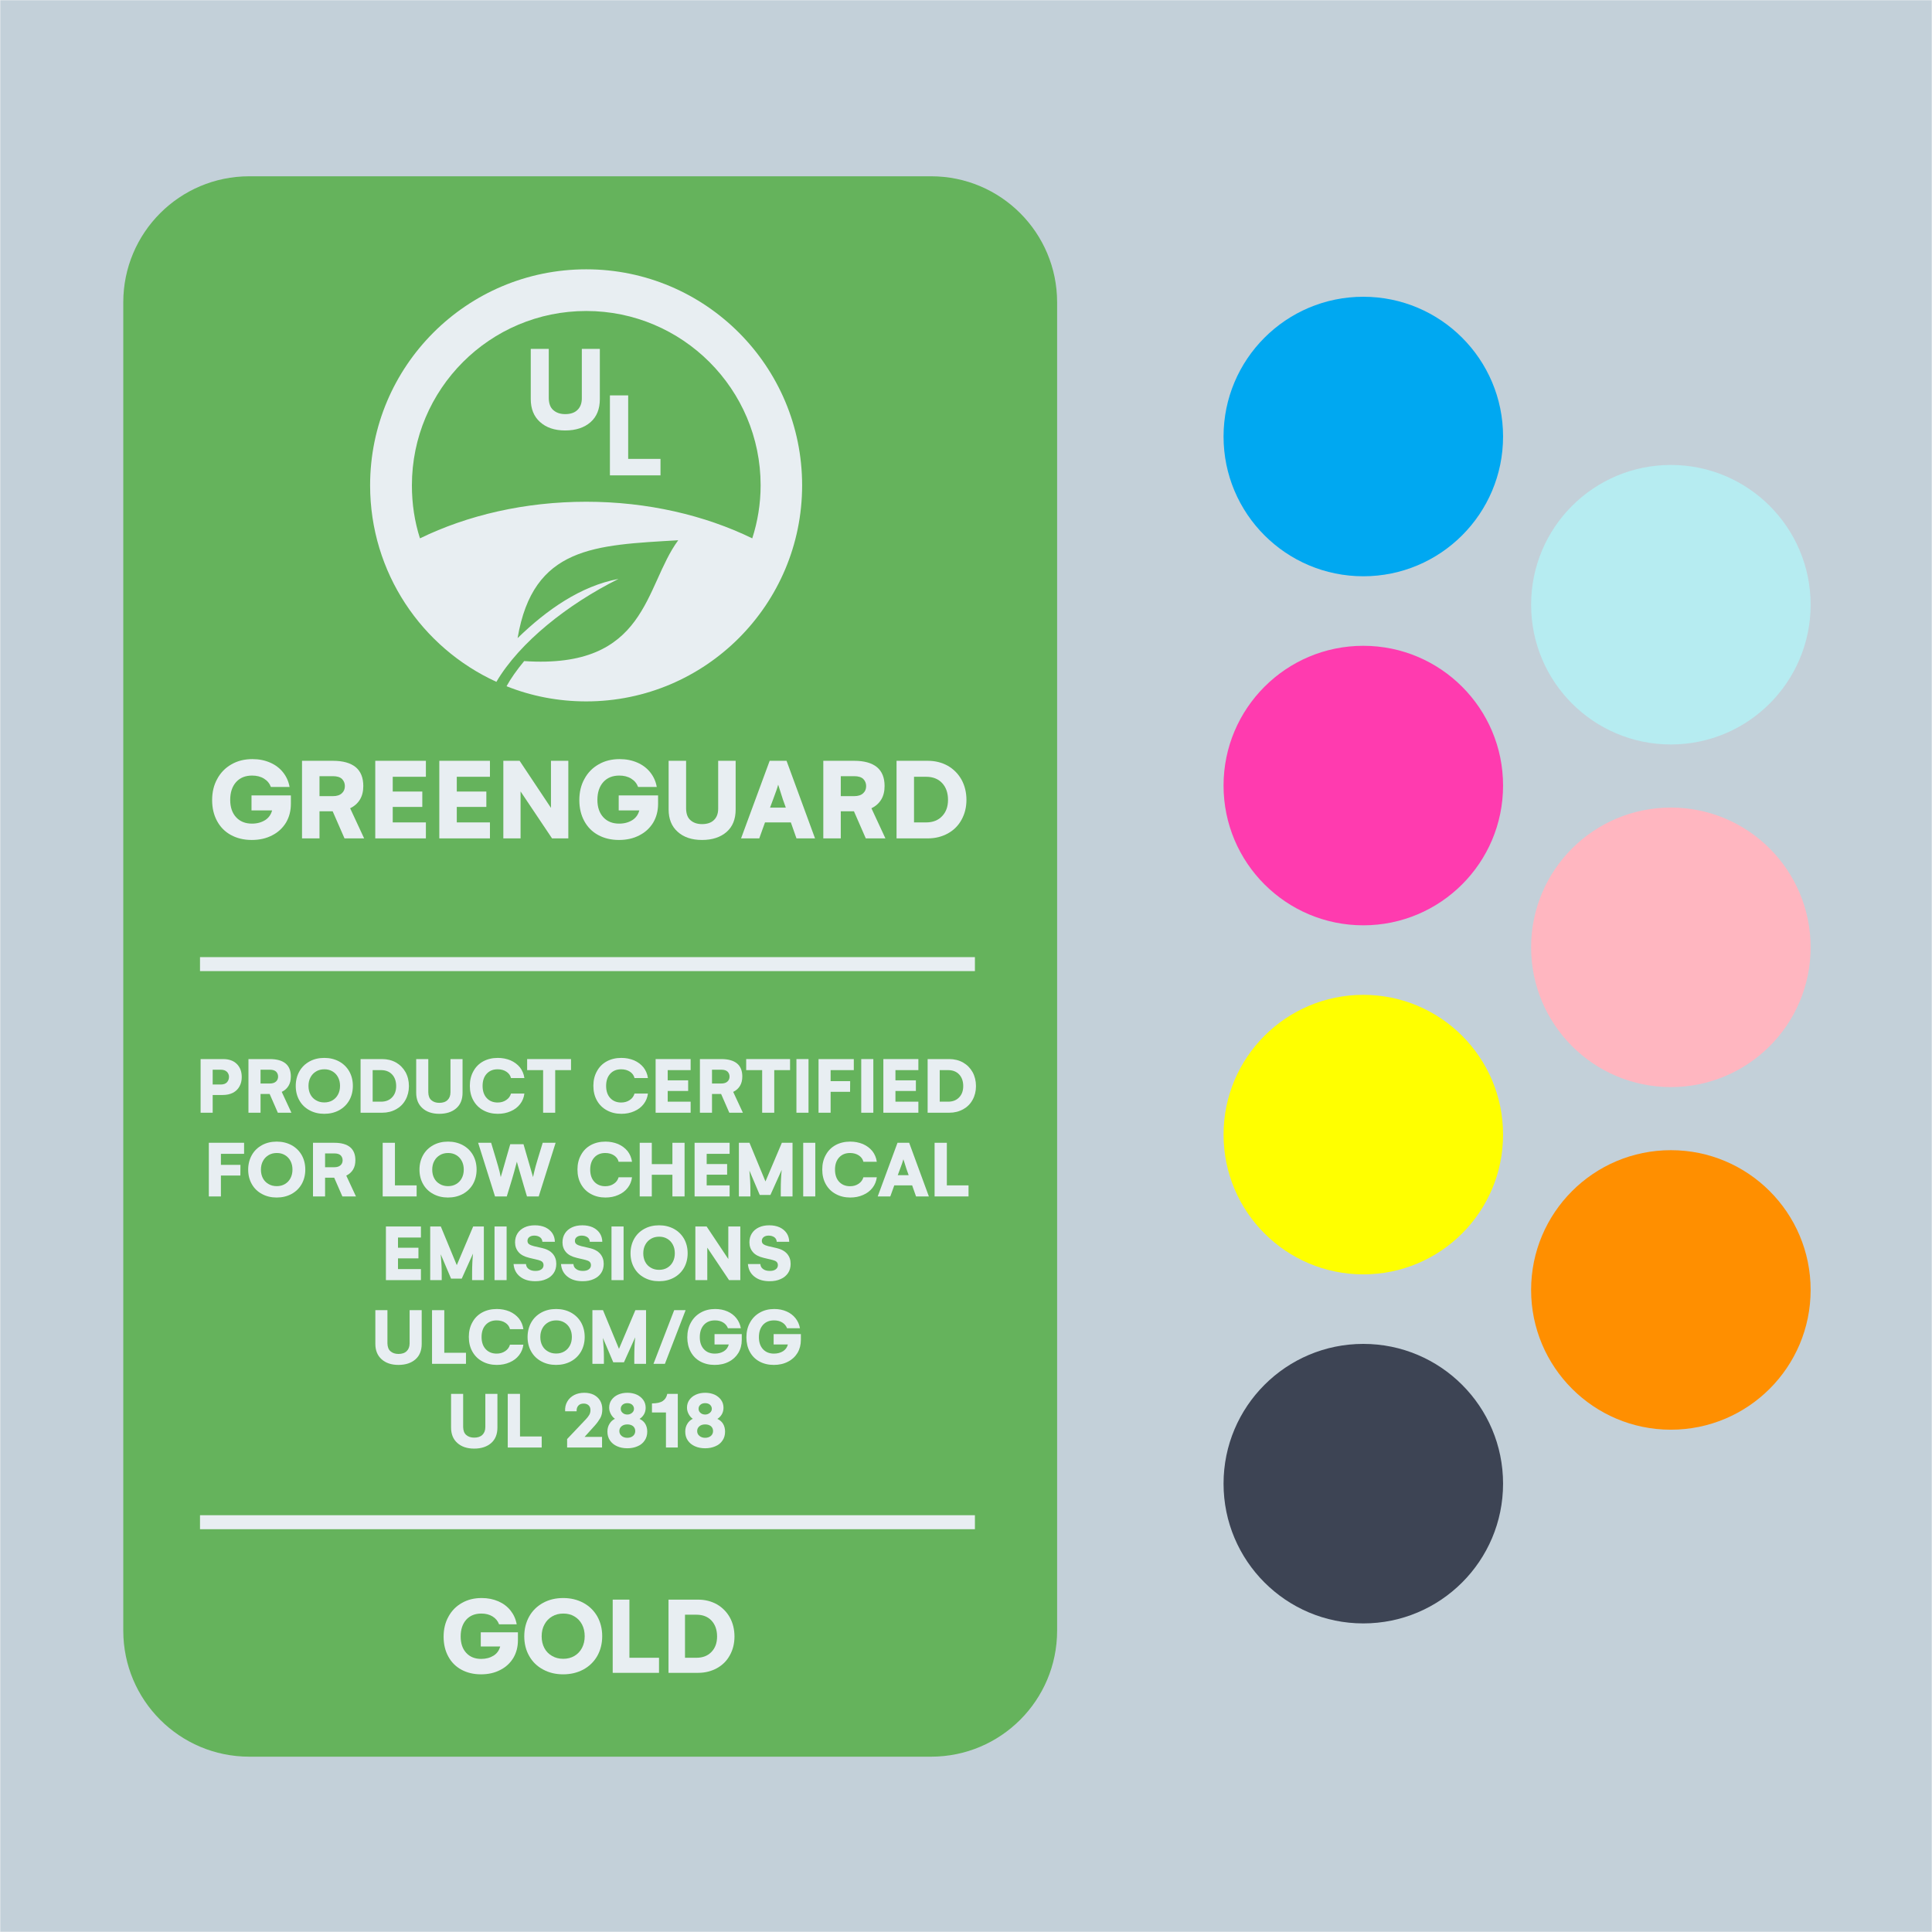 <?xml version="1.0" encoding="UTF-8" standalone="no"?>
<!DOCTYPE svg PUBLIC "-//W3C//DTD SVG 1.1//EN" "http://www.w3.org/Graphics/SVG/1.1/DTD/svg11.dtd">
<svg width="100%" height="100%" viewBox="0 0 2932 2932" version="1.1" xmlns="http://www.w3.org/2000/svg" xmlns:xlink="http://www.w3.org/1999/xlink" xml:space="preserve" xmlns:serif="http://www.serif.com/" style="fill-rule:evenodd;clip-rule:evenodd;stroke-linejoin:round;stroke-miterlimit:2;">
    <rect x="0" y="0" width="2932" height="2932" fill="#333333" stroke="none"/>
    <g transform="matrix(1,0,0,1,-7772.49,0)">
        <g id="ArtBoard1" transform="matrix(1,0,0,1,7772.49,0)">
            <rect x="0" y="0" width="2932" height="2932" style="fill:none;"/>
            <clipPath id="_clip1">
                <rect x="0" y="0" width="2932" height="2932"/>
            </clipPath>
            <g clip-path="url(#_clip1)">
                <g id="Ebene_x0020_1">
                    <rect x="0" y="0" width="2932" height="2932" style="fill:rgb(195,208,217);stroke:rgb(238,241,243);stroke-width:1px;"/>
                    <g transform="matrix(1,0,0,1,-5009.8,-7563.34)">
                    </g>
                </g>
                <g transform="matrix(4.499,0,0,5.634,-51144.7,-6705.22)">
                    <path d="M11724.6,1271.57C11724.6,1252.83 11705.6,1237.62 11682.1,1237.62L11452.1,1237.62C11428.6,1237.62 11409.6,1252.83 11409.6,1271.57L11409.6,1629.37C11409.6,1648.11 11428.6,1663.32 11452.1,1663.32L11682.1,1663.32C11705.6,1663.32 11724.6,1648.11 11724.6,1629.37L11724.6,1271.57Z" style="fill:rgb(101,179,92);"/>
                </g>
                <g transform="matrix(4.086,0,0,4.132,18310.5,-6507.88)">
                    <g transform="matrix(45.822,0,0,45.822,-4287.08,1732.5)">
                        <path d="M0.064,-0.641L0.21,-0.641L0.21,-0.245C0.211,-0.202 0.223,-0.17 0.247,-0.15C0.271,-0.129 0.303,-0.118 0.343,-0.118C0.386,-0.118 0.42,-0.129 0.443,-0.152C0.466,-0.174 0.478,-0.205 0.478,-0.245L0.478,-0.641L0.624,-0.641L0.624,-0.239C0.624,-0.159 0.599,-0.097 0.548,-0.053C0.497,-0.009 0.428,0.013 0.343,0.013C0.257,0.013 0.189,-0.01 0.139,-0.055C0.089,-0.099 0.064,-0.161 0.064,-0.239L0.064,-0.641Z" style="fill:rgb(232,238,242);fill-rule:nonzero;"/>
                    </g>
                </g>
                <g transform="matrix(4.086,0,0,4.132,18429.7,-6437.28)">
                    <g transform="matrix(45.822,0,0,45.822,-4287.08,1732.5)">
                        <path d="M0.479,-0.132L0.479,-0L0.069,-0L0.069,-0.641L0.217,-0.641L0.217,-0.132L0.479,-0.132Z" style="fill:rgb(232,238,242);fill-rule:nonzero;"/>
                    </g>
                </g>
                <g transform="matrix(4.531,0,0,4.531,-51511.3,-5303.57)">
                    <path d="M11534.9,1398.88C11509.9,1387.45 11492.6,1362.27 11492.6,1333.07C11492.6,1293.13 11525,1260.71 11565,1260.71C11604.9,1260.71 11637.3,1293.13 11637.3,1333.07C11637.3,1373.01 11604.9,1405.43 11565,1405.43C11555.5,1405.43 11546.5,1403.63 11538.3,1400.35C11539.7,1397.8 11541.7,1394.95 11544.2,1391.93C11585.6,1394.7 11584.4,1366.9 11595.8,1351.46C11567.9,1353.11 11547.2,1353.47 11542,1384.24C11551.7,1374.81 11563.1,1366.78 11575.8,1364.41C11558.9,1372.82 11542.7,1385.61 11534.9,1398.88ZM11509.3,1350.82C11507.5,1345.22 11506.6,1339.26 11506.6,1333.07C11506.6,1300.84 11532.7,1274.67 11565,1274.67C11597.2,1274.67 11623.4,1300.84 11623.4,1333.07C11623.4,1339.26 11622.4,1345.22 11620.6,1350.82C11604.7,1343.08 11585.5,1338.56 11565,1338.56C11544.4,1338.56 11525.2,1343.08 11509.3,1350.82Z" style="fill:rgb(232,238,242);"/>
                </g>
                <g transform="matrix(3.964,0,0,4.009,17310.1,-5673.25)">
                    <g transform="matrix(45.822,0,0,45.822,-4287.08,1732.5)">
                        <path d="M0.69,-0.355L0.69,-0.286C0.69,-0.227 0.676,-0.175 0.649,-0.13C0.621,-0.085 0.582,-0.049 0.533,-0.025C0.483,0.001 0.426,0.013 0.363,0.013C0.297,0.013 0.239,-0.001 0.189,-0.028C0.139,-0.055 0.1,-0.094 0.073,-0.144C0.046,-0.193 0.032,-0.251 0.032,-0.316C0.032,-0.382 0.046,-0.441 0.075,-0.492C0.103,-0.543 0.142,-0.583 0.194,-0.612C0.245,-0.641 0.303,-0.655 0.369,-0.655C0.424,-0.655 0.473,-0.645 0.517,-0.626C0.561,-0.607 0.597,-0.58 0.625,-0.545C0.653,-0.51 0.671,-0.47 0.679,-0.425L0.523,-0.425C0.512,-0.454 0.493,-0.477 0.465,-0.494C0.437,-0.511 0.404,-0.519 0.366,-0.519C0.309,-0.519 0.265,-0.501 0.232,-0.465C0.199,-0.428 0.183,-0.379 0.183,-0.318C0.183,-0.257 0.2,-0.209 0.233,-0.174C0.266,-0.139 0.31,-0.122 0.365,-0.122C0.408,-0.122 0.444,-0.132 0.475,-0.151C0.505,-0.17 0.524,-0.197 0.533,-0.231L0.361,-0.231L0.361,-0.355L0.69,-0.355Z" style="fill:rgb(232,238,242);fill-rule:nonzero;"/>
                    </g>
                    <g transform="matrix(45.822,0,0,45.822,-4254.36,1732.5)">
                        <path d="M0.069,-0.641L0.327,-0.641C0.412,-0.641 0.475,-0.623 0.518,-0.588C0.56,-0.553 0.581,-0.501 0.581,-0.433C0.581,-0.389 0.572,-0.352 0.553,-0.321C0.534,-0.29 0.507,-0.266 0.471,-0.249L0.588,-0L0.424,-0L0.325,-0.224L0.215,-0.224L0.215,-0L0.069,-0L0.069,-0.641ZM0.326,-0.349C0.36,-0.349 0.385,-0.357 0.402,-0.373C0.419,-0.388 0.427,-0.408 0.427,-0.432C0.427,-0.455 0.419,-0.475 0.403,-0.491C0.387,-0.506 0.362,-0.514 0.327,-0.514L0.215,-0.514L0.215,-0.349L0.326,-0.349Z" style="fill:rgb(232,238,242);fill-rule:nonzero;"/>
                    </g>
                    <g transform="matrix(45.822,0,0,45.822,-4226.32,1732.5)">
                        <path d="M0.215,-0.509L0.215,-0.387L0.462,-0.387L0.462,-0.26L0.215,-0.26L0.215,-0.132L0.492,-0.132L0.492,-0L0.069,-0L0.069,-0.641L0.492,-0.641L0.492,-0.509L0.215,-0.509Z" style="fill:rgb(232,238,242);fill-rule:nonzero;"/>
                    </g>
                    <g transform="matrix(45.822,0,0,45.822,-4201.8,1732.5)">
                        <path d="M0.215,-0.509L0.215,-0.387L0.462,-0.387L0.462,-0.26L0.215,-0.26L0.215,-0.132L0.492,-0.132L0.492,-0L0.069,-0L0.069,-0.641L0.492,-0.641L0.492,-0.509L0.215,-0.509Z" style="fill:rgb(232,238,242);fill-rule:nonzero;"/>
                    </g>
                    <g transform="matrix(45.822,0,0,45.822,-4177.29,1732.5)">
                        <path d="M0.612,-0.641L0.612,-0L0.476,-0L0.213,-0.388L0.213,-0L0.069,-0L0.069,-0.641L0.205,-0.641L0.467,-0.252L0.467,-0.641L0.612,-0.641Z" style="fill:rgb(232,238,242);fill-rule:nonzero;"/>
                    </g>
                    <g transform="matrix(45.822,0,0,45.822,-4146.5,1732.5)">
                        <path d="M0.69,-0.355L0.69,-0.286C0.69,-0.227 0.676,-0.175 0.649,-0.13C0.621,-0.085 0.582,-0.049 0.533,-0.025C0.483,0.001 0.426,0.013 0.363,0.013C0.297,0.013 0.239,-0.001 0.189,-0.028C0.139,-0.055 0.1,-0.094 0.073,-0.144C0.046,-0.193 0.032,-0.251 0.032,-0.316C0.032,-0.382 0.046,-0.441 0.075,-0.492C0.103,-0.543 0.142,-0.583 0.194,-0.612C0.245,-0.641 0.303,-0.655 0.369,-0.655C0.424,-0.655 0.473,-0.645 0.517,-0.626C0.561,-0.607 0.597,-0.58 0.625,-0.545C0.653,-0.51 0.671,-0.47 0.679,-0.425L0.523,-0.425C0.512,-0.454 0.493,-0.477 0.465,-0.494C0.437,-0.511 0.404,-0.519 0.366,-0.519C0.309,-0.519 0.265,-0.501 0.232,-0.465C0.199,-0.428 0.183,-0.379 0.183,-0.318C0.183,-0.257 0.2,-0.209 0.233,-0.174C0.266,-0.139 0.31,-0.122 0.365,-0.122C0.408,-0.122 0.444,-0.132 0.475,-0.151C0.505,-0.17 0.524,-0.197 0.533,-0.231L0.361,-0.231L0.361,-0.355L0.69,-0.355Z" style="fill:rgb(232,238,242);fill-rule:nonzero;"/>
                    </g>
                    <g transform="matrix(45.822,0,0,45.822,-4113.78,1732.5)">
                        <path d="M0.064,-0.641L0.21,-0.641L0.21,-0.245C0.211,-0.202 0.223,-0.17 0.247,-0.15C0.271,-0.129 0.303,-0.118 0.343,-0.118C0.386,-0.118 0.42,-0.129 0.443,-0.152C0.466,-0.174 0.478,-0.205 0.478,-0.245L0.478,-0.641L0.624,-0.641L0.624,-0.239C0.624,-0.159 0.599,-0.097 0.548,-0.053C0.497,-0.009 0.428,0.013 0.343,0.013C0.257,0.013 0.189,-0.01 0.139,-0.055C0.089,-0.099 0.064,-0.161 0.064,-0.239L0.064,-0.641Z" style="fill:rgb(232,238,242);fill-rule:nonzero;"/>
                    </g>
                    <g transform="matrix(45.822,0,0,45.822,-4083.48,1732.5)">
                        <path d="M0.247,-0.641L0.388,-0.641L0.626,-0L0.471,-0L0.424,-0.132L0.208,-0.132L0.16,-0L0.008,-0L0.247,-0.641ZM0.382,-0.254L0.357,-0.323C0.351,-0.341 0.342,-0.368 0.331,-0.404L0.318,-0.444C0.316,-0.435 0.311,-0.419 0.303,-0.396C0.294,-0.372 0.285,-0.348 0.276,-0.323L0.25,-0.254L0.382,-0.254Z" style="fill:rgb(232,238,242);fill-rule:nonzero;"/>
                    </g>
                    <g transform="matrix(45.822,0,0,45.822,-4054.79,1732.5)">
                        <path d="M0.069,-0.641L0.327,-0.641C0.412,-0.641 0.475,-0.623 0.518,-0.588C0.56,-0.553 0.581,-0.501 0.581,-0.433C0.581,-0.389 0.572,-0.352 0.553,-0.321C0.534,-0.29 0.507,-0.266 0.471,-0.249L0.588,-0L0.424,-0L0.325,-0.224L0.215,-0.224L0.215,-0L0.069,-0L0.069,-0.641ZM0.326,-0.349C0.36,-0.349 0.385,-0.357 0.402,-0.373C0.419,-0.388 0.427,-0.408 0.427,-0.432C0.427,-0.455 0.419,-0.475 0.403,-0.491C0.387,-0.506 0.362,-0.514 0.327,-0.514L0.215,-0.514L0.215,-0.349L0.326,-0.349Z" style="fill:rgb(232,238,242);fill-rule:nonzero;"/>
                    </g>
                    <g transform="matrix(45.822,0,0,45.822,-4026.75,1732.5)">
                        <path d="M0.33,-0.641C0.392,-0.641 0.448,-0.627 0.497,-0.6C0.546,-0.572 0.584,-0.534 0.612,-0.485C0.639,-0.436 0.653,-0.38 0.653,-0.318C0.653,-0.257 0.639,-0.202 0.612,-0.154C0.585,-0.105 0.547,-0.068 0.498,-0.041C0.448,-0.014 0.393,-0 0.33,-0L0.069,-0L0.069,-0.641L0.33,-0.641ZM0.316,-0.132C0.372,-0.132 0.417,-0.149 0.45,-0.184C0.483,-0.218 0.499,-0.263 0.499,-0.318C0.499,-0.375 0.483,-0.422 0.45,-0.457C0.417,-0.492 0.372,-0.509 0.316,-0.509L0.215,-0.509L0.215,-0.132L0.316,-0.132Z" style="fill:rgb(232,238,242);fill-rule:nonzero;"/>
                    </g>
                </g>
                <g transform="matrix(2.046,0,0,2.772,9069.18,-3113.82)">
                    <g transform="matrix(1.34,0,0,1,1456.94,0)">
                        <g transform="matrix(45.822,0,0,45.822,-4287.33,1732.5)">
                            <path d="M0.341,-0.641C0.411,-0.641 0.466,-0.622 0.506,-0.583C0.546,-0.544 0.566,-0.492 0.566,-0.426C0.566,-0.384 0.557,-0.347 0.539,-0.315C0.521,-0.282 0.495,-0.257 0.461,-0.239C0.426,-0.221 0.385,-0.212 0.338,-0.212L0.215,-0.212L0.215,-0L0.069,-0L0.069,-0.641L0.341,-0.641ZM0.311,-0.337C0.346,-0.337 0.371,-0.346 0.388,-0.364C0.404,-0.382 0.412,-0.404 0.412,-0.429C0.412,-0.451 0.404,-0.471 0.388,-0.488C0.371,-0.505 0.346,-0.514 0.312,-0.514L0.215,-0.514L0.215,-0.337L0.311,-0.337Z" style="fill:rgb(232,238,242);fill-rule:nonzero;"/>
                        </g>
                        <g transform="matrix(45.822,0,0,45.822,-4260.84,1732.5)">
                            <path d="M0.069,-0.641L0.327,-0.641C0.412,-0.641 0.475,-0.623 0.518,-0.588C0.56,-0.553 0.581,-0.501 0.581,-0.433C0.581,-0.389 0.572,-0.352 0.553,-0.321C0.534,-0.29 0.507,-0.266 0.471,-0.249L0.588,-0L0.424,-0L0.325,-0.224L0.215,-0.224L0.215,-0L0.069,-0L0.069,-0.641ZM0.326,-0.349C0.36,-0.349 0.385,-0.357 0.402,-0.373C0.419,-0.388 0.427,-0.408 0.427,-0.432C0.427,-0.455 0.419,-0.475 0.403,-0.491C0.387,-0.506 0.362,-0.514 0.327,-0.514L0.215,-0.514L0.215,-0.349L0.326,-0.349Z" style="fill:rgb(232,238,242);fill-rule:nonzero;"/>
                        </g>
                        <g transform="matrix(45.822,0,0,45.822,-4232.97,1732.5)">
                            <path d="M0.722,-0.321C0.722,-0.256 0.707,-0.198 0.678,-0.147C0.648,-0.096 0.607,-0.057 0.555,-0.029C0.502,-0.001 0.443,0.013 0.376,0.013C0.31,0.013 0.251,-0.001 0.199,-0.029C0.146,-0.057 0.105,-0.096 0.076,-0.147C0.047,-0.197 0.032,-0.255 0.032,-0.32C0.032,-0.385 0.047,-0.443 0.076,-0.494C0.105,-0.545 0.146,-0.584 0.199,-0.613C0.251,-0.641 0.31,-0.655 0.377,-0.655C0.443,-0.655 0.502,-0.641 0.555,-0.613C0.607,-0.585 0.648,-0.546 0.678,-0.495C0.707,-0.444 0.722,-0.386 0.722,-0.321ZM0.567,-0.321C0.567,-0.36 0.559,-0.394 0.543,-0.424C0.527,-0.454 0.505,-0.477 0.476,-0.494C0.447,-0.511 0.415,-0.519 0.378,-0.519C0.341,-0.519 0.308,-0.511 0.279,-0.494C0.25,-0.477 0.227,-0.454 0.211,-0.424C0.194,-0.394 0.186,-0.359 0.186,-0.32C0.186,-0.281 0.194,-0.247 0.21,-0.217C0.226,-0.187 0.249,-0.164 0.278,-0.148C0.307,-0.131 0.34,-0.123 0.377,-0.123C0.414,-0.123 0.447,-0.131 0.476,-0.148C0.505,-0.165 0.527,-0.188 0.543,-0.218C0.559,-0.248 0.567,-0.282 0.567,-0.321Z" style="fill:rgb(232,238,242);fill-rule:nonzero;"/>
                        </g>
                        <g transform="matrix(45.822,0,0,45.822,-4198.78,1732.5)">
                            <path d="M0.33,-0.641C0.392,-0.641 0.448,-0.627 0.497,-0.6C0.546,-0.572 0.584,-0.534 0.612,-0.485C0.639,-0.436 0.653,-0.38 0.653,-0.318C0.653,-0.257 0.639,-0.202 0.612,-0.154C0.585,-0.105 0.547,-0.068 0.498,-0.041C0.448,-0.014 0.393,-0 0.33,-0L0.069,-0L0.069,-0.641L0.33,-0.641ZM0.316,-0.132C0.372,-0.132 0.417,-0.149 0.45,-0.184C0.483,-0.218 0.499,-0.263 0.499,-0.318C0.499,-0.375 0.483,-0.422 0.45,-0.457C0.417,-0.492 0.372,-0.509 0.316,-0.509L0.215,-0.509L0.215,-0.132L0.316,-0.132Z" style="fill:rgb(232,238,242);fill-rule:nonzero;"/>
                        </g>
                        <g transform="matrix(45.822,0,0,45.822,-4167.76,1732.5)">
                            <path d="M0.064,-0.641L0.21,-0.641L0.21,-0.245C0.211,-0.202 0.223,-0.17 0.247,-0.15C0.271,-0.129 0.303,-0.118 0.343,-0.118C0.386,-0.118 0.42,-0.129 0.443,-0.152C0.466,-0.174 0.478,-0.205 0.478,-0.245L0.478,-0.641L0.624,-0.641L0.624,-0.239C0.624,-0.159 0.599,-0.097 0.548,-0.053C0.497,-0.009 0.428,0.013 0.343,0.013C0.257,0.013 0.189,-0.01 0.139,-0.055C0.089,-0.099 0.064,-0.161 0.064,-0.239L0.064,-0.641Z" style="fill:rgb(232,238,242);fill-rule:nonzero;"/>
                        </g>
                        <g transform="matrix(45.822,0,0,45.822,-4136.6,1732.5)">
                            <path d="M0.37,0.013C0.305,0.013 0.246,-0.001 0.195,-0.029C0.144,-0.056 0.104,-0.095 0.075,-0.146C0.046,-0.197 0.032,-0.255 0.032,-0.322C0.032,-0.387 0.046,-0.445 0.075,-0.496C0.103,-0.547 0.142,-0.586 0.194,-0.614C0.245,-0.641 0.303,-0.655 0.37,-0.655C0.425,-0.655 0.476,-0.645 0.523,-0.626C0.569,-0.606 0.607,-0.578 0.637,-0.542C0.666,-0.505 0.684,-0.463 0.691,-0.414L0.529,-0.414C0.522,-0.445 0.503,-0.471 0.474,-0.49C0.445,-0.509 0.409,-0.519 0.368,-0.519C0.312,-0.519 0.268,-0.501 0.235,-0.465C0.202,-0.429 0.186,-0.381 0.186,-0.32C0.186,-0.259 0.203,-0.21 0.236,-0.175C0.269,-0.14 0.313,-0.122 0.368,-0.122C0.408,-0.122 0.443,-0.132 0.472,-0.152C0.501,-0.171 0.52,-0.197 0.529,-0.229L0.691,-0.229C0.685,-0.182 0.668,-0.14 0.639,-0.103C0.61,-0.066 0.573,-0.038 0.526,-0.018C0.479,0.003 0.427,0.013 0.37,0.013Z" style="fill:rgb(232,238,242);fill-rule:nonzero;"/>
                        </g>
                        <g transform="matrix(45.822,0,0,45.822,-4104.15,1732.5)">
                            <path d="M0.546,-0.509L0.355,-0.509L0.355,-0L0.209,-0L0.209,-0.509L0.016,-0.509L0.016,-0.641L0.546,-0.641L0.546,-0.509Z" style="fill:rgb(232,238,242);fill-rule:nonzero;"/>
                        </g>
                        <g transform="matrix(45.822,0,0,45.822,-4068.22,1732.5)">
                            <path d="M0.37,0.013C0.305,0.013 0.246,-0.001 0.195,-0.029C0.144,-0.056 0.104,-0.095 0.075,-0.146C0.046,-0.197 0.032,-0.255 0.032,-0.322C0.032,-0.387 0.046,-0.445 0.075,-0.496C0.103,-0.547 0.142,-0.586 0.194,-0.614C0.245,-0.641 0.303,-0.655 0.37,-0.655C0.425,-0.655 0.476,-0.645 0.523,-0.626C0.569,-0.606 0.607,-0.578 0.637,-0.542C0.666,-0.505 0.684,-0.463 0.691,-0.414L0.529,-0.414C0.522,-0.445 0.503,-0.471 0.474,-0.49C0.445,-0.509 0.409,-0.519 0.368,-0.519C0.312,-0.519 0.268,-0.501 0.235,-0.465C0.202,-0.429 0.186,-0.381 0.186,-0.32C0.186,-0.259 0.203,-0.21 0.236,-0.175C0.269,-0.14 0.313,-0.122 0.368,-0.122C0.408,-0.122 0.443,-0.132 0.472,-0.152C0.501,-0.171 0.52,-0.197 0.529,-0.229L0.691,-0.229C0.685,-0.182 0.668,-0.14 0.639,-0.103C0.61,-0.066 0.573,-0.038 0.526,-0.018C0.479,0.003 0.427,0.013 0.37,0.013Z" style="fill:rgb(232,238,242);fill-rule:nonzero;"/>
                        </g>
                        <g transform="matrix(45.822,0,0,45.822,-4035.46,1732.5)">
                            <path d="M0.215,-0.509L0.215,-0.387L0.462,-0.387L0.462,-0.26L0.215,-0.26L0.215,-0.132L0.492,-0.132L0.492,-0L0.069,-0L0.069,-0.641L0.492,-0.641L0.492,-0.509L0.215,-0.509Z" style="fill:rgb(232,238,242);fill-rule:nonzero;"/>
                        </g>
                        <g transform="matrix(45.822,0,0,45.822,-4010.94,1732.5)">
                            <path d="M0.069,-0.641L0.327,-0.641C0.412,-0.641 0.475,-0.623 0.518,-0.588C0.56,-0.553 0.581,-0.501 0.581,-0.433C0.581,-0.389 0.572,-0.352 0.553,-0.321C0.534,-0.29 0.507,-0.266 0.471,-0.249L0.588,-0L0.424,-0L0.325,-0.224L0.215,-0.224L0.215,-0L0.069,-0L0.069,-0.641ZM0.326,-0.349C0.36,-0.349 0.385,-0.357 0.402,-0.373C0.419,-0.388 0.427,-0.408 0.427,-0.432C0.427,-0.455 0.419,-0.475 0.403,-0.491C0.387,-0.506 0.362,-0.514 0.327,-0.514L0.215,-0.514L0.215,-0.349L0.326,-0.349Z" style="fill:rgb(232,238,242);fill-rule:nonzero;"/>
                        </g>
                        <g transform="matrix(45.822,0,0,45.822,-3982.9,1732.5)">
                            <path d="M0.546,-0.509L0.355,-0.509L0.355,-0L0.209,-0L0.209,-0.509L0.016,-0.509L0.016,-0.641L0.546,-0.641L0.546,-0.509Z" style="fill:rgb(232,238,242);fill-rule:nonzero;"/>
                        </g>
                        <g transform="matrix(45.822,0,0,45.822,-3957.52,1732.5)">
                            <rect x="0.069" y="-0.641" width="0.146" height="0.641" style="fill:rgb(232,238,242);fill-rule:nonzero;"/>
                        </g>
                        <g transform="matrix(45.822,0,0,45.822,-3945.28,1732.5)">
                            <path d="M0.215,-0.509L0.215,-0.377L0.451,-0.377L0.45,-0.25L0.215,-0.25L0.215,-0L0.069,-0L0.069,-0.641L0.495,-0.641L0.495,-0.509L0.215,-0.509Z" style="fill:rgb(232,238,242);fill-rule:nonzero;"/>
                        </g>
                        <g transform="matrix(45.822,0,0,45.822,-3921.64,1732.5)">
                            <rect x="0.069" y="-0.641" width="0.146" height="0.641" style="fill:rgb(232,238,242);fill-rule:nonzero;"/>
                        </g>
                        <g transform="matrix(45.822,0,0,45.822,-3909.4,1732.5)">
                            <path d="M0.215,-0.509L0.215,-0.387L0.462,-0.387L0.462,-0.26L0.215,-0.26L0.215,-0.132L0.492,-0.132L0.492,-0L0.069,-0L0.069,-0.641L0.492,-0.641L0.492,-0.509L0.215,-0.509Z" style="fill:rgb(232,238,242);fill-rule:nonzero;"/>
                        </g>
                        <g transform="matrix(45.822,0,0,45.822,-3884.89,1732.5)">
                            <path d="M0.33,-0.641C0.392,-0.641 0.448,-0.627 0.497,-0.6C0.546,-0.572 0.584,-0.534 0.612,-0.485C0.639,-0.436 0.653,-0.38 0.653,-0.318C0.653,-0.257 0.639,-0.202 0.612,-0.154C0.585,-0.105 0.547,-0.068 0.498,-0.041C0.448,-0.014 0.393,-0 0.33,-0L0.069,-0L0.069,-0.641L0.33,-0.641ZM0.316,-0.132C0.372,-0.132 0.417,-0.149 0.45,-0.184C0.483,-0.218 0.499,-0.263 0.499,-0.318C0.499,-0.375 0.483,-0.422 0.45,-0.457C0.417,-0.492 0.372,-0.509 0.316,-0.509L0.215,-0.509L0.215,-0.132L0.316,-0.132Z" style="fill:rgb(232,238,242);fill-rule:nonzero;"/>
                        </g>
                    </g>
                    <g transform="matrix(1.34,0,0,1,1454.88,0)">
                        <g transform="matrix(45.822,0,0,45.822,-4281.24,1778.33)">
                            <path d="M0.215,-0.509L0.215,-0.377L0.451,-0.377L0.45,-0.25L0.215,-0.25L0.215,-0L0.069,-0L0.069,-0.641L0.495,-0.641L0.495,-0.509L0.215,-0.509Z" style="fill:rgb(232,238,242);fill-rule:nonzero;"/>
                        </g>
                        <g transform="matrix(45.822,0,0,45.822,-4257.76,1778.33)">
                            <path d="M0.722,-0.321C0.722,-0.256 0.707,-0.198 0.678,-0.147C0.648,-0.096 0.607,-0.057 0.555,-0.029C0.502,-0.001 0.443,0.013 0.376,0.013C0.31,0.013 0.251,-0.001 0.199,-0.029C0.146,-0.057 0.105,-0.096 0.076,-0.147C0.047,-0.197 0.032,-0.255 0.032,-0.32C0.032,-0.385 0.047,-0.443 0.076,-0.494C0.105,-0.545 0.146,-0.584 0.199,-0.613C0.251,-0.641 0.31,-0.655 0.377,-0.655C0.443,-0.655 0.502,-0.641 0.555,-0.613C0.607,-0.585 0.648,-0.546 0.678,-0.495C0.707,-0.444 0.722,-0.386 0.722,-0.321ZM0.567,-0.321C0.567,-0.36 0.559,-0.394 0.543,-0.424C0.527,-0.454 0.505,-0.477 0.476,-0.494C0.447,-0.511 0.415,-0.519 0.378,-0.519C0.341,-0.519 0.308,-0.511 0.279,-0.494C0.25,-0.477 0.227,-0.454 0.211,-0.424C0.194,-0.394 0.186,-0.359 0.186,-0.32C0.186,-0.281 0.194,-0.247 0.21,-0.217C0.226,-0.187 0.249,-0.164 0.278,-0.148C0.307,-0.131 0.34,-0.123 0.377,-0.123C0.414,-0.123 0.447,-0.131 0.476,-0.148C0.505,-0.165 0.527,-0.188 0.543,-0.218C0.559,-0.248 0.567,-0.282 0.567,-0.321Z" style="fill:rgb(232,238,242);fill-rule:nonzero;"/>
                        </g>
                        <g transform="matrix(45.822,0,0,45.822,-4223.58,1778.33)">
                            <path d="M0.069,-0.641L0.327,-0.641C0.412,-0.641 0.475,-0.623 0.518,-0.588C0.56,-0.553 0.581,-0.501 0.581,-0.433C0.581,-0.389 0.572,-0.352 0.553,-0.321C0.534,-0.29 0.507,-0.266 0.471,-0.249L0.588,-0L0.424,-0L0.325,-0.224L0.215,-0.224L0.215,-0L0.069,-0L0.069,-0.641ZM0.326,-0.349C0.36,-0.349 0.385,-0.357 0.402,-0.373C0.419,-0.388 0.427,-0.408 0.427,-0.432C0.427,-0.455 0.419,-0.475 0.403,-0.491C0.387,-0.506 0.362,-0.514 0.327,-0.514L0.215,-0.514L0.215,-0.349L0.326,-0.349Z" style="fill:rgb(232,238,242);fill-rule:nonzero;"/>
                        </g>
                        <g transform="matrix(45.822,0,0,45.822,-4185,1778.33)">
                            <path d="M0.479,-0.132L0.479,-0L0.069,-0L0.069,-0.641L0.217,-0.641L0.217,-0.132L0.479,-0.132Z" style="fill:rgb(232,238,242);fill-rule:nonzero;"/>
                        </g>
                        <g transform="matrix(45.822,0,0,45.822,-4162.94,1778.33)">
                            <path d="M0.722,-0.321C0.722,-0.256 0.707,-0.198 0.678,-0.147C0.648,-0.096 0.607,-0.057 0.555,-0.029C0.502,-0.001 0.443,0.013 0.376,0.013C0.31,0.013 0.251,-0.001 0.199,-0.029C0.146,-0.057 0.105,-0.096 0.076,-0.147C0.047,-0.197 0.032,-0.255 0.032,-0.32C0.032,-0.385 0.047,-0.443 0.076,-0.494C0.105,-0.545 0.146,-0.584 0.199,-0.613C0.251,-0.641 0.31,-0.655 0.377,-0.655C0.443,-0.655 0.502,-0.641 0.555,-0.613C0.607,-0.585 0.648,-0.546 0.678,-0.495C0.707,-0.444 0.722,-0.386 0.722,-0.321ZM0.567,-0.321C0.567,-0.36 0.559,-0.394 0.543,-0.424C0.527,-0.454 0.505,-0.477 0.476,-0.494C0.447,-0.511 0.415,-0.519 0.378,-0.519C0.341,-0.519 0.308,-0.511 0.279,-0.494C0.25,-0.477 0.227,-0.454 0.211,-0.424C0.194,-0.394 0.186,-0.359 0.186,-0.32C0.186,-0.281 0.194,-0.247 0.21,-0.217C0.226,-0.187 0.249,-0.164 0.278,-0.148C0.307,-0.131 0.34,-0.123 0.377,-0.123C0.414,-0.123 0.447,-0.131 0.476,-0.148C0.505,-0.165 0.527,-0.188 0.543,-0.218C0.559,-0.248 0.567,-0.282 0.567,-0.321Z" style="fill:rgb(232,238,242);fill-rule:nonzero;"/>
                        </g>
                        <g transform="matrix(45.822,0,0,45.822,-4129.51,1778.33)">
                            <path d="M0.168,-0.641L0.229,-0.44C0.246,-0.384 0.26,-0.336 0.27,-0.296C0.279,-0.255 0.284,-0.234 0.284,-0.231C0.293,-0.258 0.316,-0.339 0.355,-0.474L0.399,-0.624L0.559,-0.624L0.647,-0.324L0.674,-0.231C0.674,-0.234 0.679,-0.255 0.689,-0.296C0.698,-0.336 0.712,-0.384 0.729,-0.44L0.791,-0.641L0.947,-0.641L0.743,-0L0.601,-0L0.563,-0.126C0.549,-0.172 0.533,-0.227 0.515,-0.29C0.496,-0.353 0.484,-0.394 0.479,-0.415C0.474,-0.395 0.462,-0.353 0.445,-0.29C0.427,-0.227 0.411,-0.172 0.396,-0.126L0.357,-0L0.215,-0L0.011,-0.641L0.168,-0.641Z" style="fill:rgb(232,238,242);fill-rule:nonzero;"/>
                        </g>
                        <g transform="matrix(45.822,0,0,45.822,-4075.49,1778.33)">
                            <path d="M0.37,0.013C0.305,0.013 0.246,-0.001 0.195,-0.029C0.144,-0.056 0.104,-0.095 0.075,-0.146C0.046,-0.197 0.032,-0.255 0.032,-0.322C0.032,-0.387 0.046,-0.445 0.075,-0.496C0.103,-0.547 0.142,-0.586 0.194,-0.614C0.245,-0.641 0.303,-0.655 0.37,-0.655C0.425,-0.655 0.476,-0.645 0.523,-0.626C0.569,-0.606 0.607,-0.578 0.637,-0.542C0.666,-0.505 0.684,-0.463 0.691,-0.414L0.529,-0.414C0.522,-0.445 0.503,-0.471 0.474,-0.49C0.445,-0.509 0.409,-0.519 0.368,-0.519C0.312,-0.519 0.268,-0.501 0.235,-0.465C0.202,-0.429 0.186,-0.381 0.186,-0.32C0.186,-0.259 0.203,-0.21 0.236,-0.175C0.269,-0.14 0.313,-0.122 0.368,-0.122C0.408,-0.122 0.443,-0.132 0.472,-0.152C0.501,-0.171 0.52,-0.197 0.529,-0.229L0.691,-0.229C0.685,-0.182 0.668,-0.14 0.639,-0.103C0.61,-0.066 0.573,-0.038 0.526,-0.018C0.479,0.003 0.427,0.013 0.37,0.013Z" style="fill:rgb(232,238,242);fill-rule:nonzero;"/>
                        </g>
                        <g transform="matrix(45.822,0,0,45.822,-4042.73,1778.33)">
                            <path d="M0.069,-0.641L0.215,-0.641L0.215,-0.386L0.464,-0.386L0.464,-0.641L0.611,-0.641L0.611,-0L0.464,-0L0.464,-0.259L0.215,-0.259L0.215,-0L0.069,-0L0.069,-0.641Z" style="fill:rgb(232,238,242);fill-rule:nonzero;"/>
                        </g>
                        <g transform="matrix(45.822,0,0,45.822,-4012.35,1778.33)">
                            <path d="M0.215,-0.509L0.215,-0.387L0.462,-0.387L0.462,-0.26L0.215,-0.26L0.215,-0.132L0.492,-0.132L0.492,-0L0.069,-0L0.069,-0.641L0.492,-0.641L0.492,-0.509L0.215,-0.509Z" style="fill:rgb(232,238,242);fill-rule:nonzero;"/>
                        </g>
                        <g transform="matrix(45.822,0,0,45.822,-3987.83,1778.33)">
                            <path d="M0.717,-0.641L0.717,-0L0.575,-0L0.575,-0.08C0.575,-0.169 0.579,-0.248 0.586,-0.317L0.45,-0.018L0.321,-0.018L0.196,-0.309C0.204,-0.224 0.208,-0.147 0.208,-0.08L0.208,-0L0.069,-0L0.069,-0.641L0.197,-0.641L0.39,-0.179L0.588,-0.641L0.717,-0.641Z" style="fill:rgb(232,238,242);fill-rule:nonzero;"/>
                        </g>
                        <g transform="matrix(45.822,0,0,45.822,-3952.23,1778.33)">
                            <rect x="0.069" y="-0.641" width="0.146" height="0.641" style="fill:rgb(232,238,242);fill-rule:nonzero;"/>
                        </g>
                        <g transform="matrix(45.822,0,0,45.822,-3939.99,1778.33)">
                            <path d="M0.37,0.013C0.305,0.013 0.246,-0.001 0.195,-0.029C0.144,-0.056 0.104,-0.095 0.075,-0.146C0.046,-0.197 0.032,-0.255 0.032,-0.322C0.032,-0.387 0.046,-0.445 0.075,-0.496C0.103,-0.547 0.142,-0.586 0.194,-0.614C0.245,-0.641 0.303,-0.655 0.37,-0.655C0.425,-0.655 0.476,-0.645 0.523,-0.626C0.569,-0.606 0.607,-0.578 0.637,-0.542C0.666,-0.505 0.684,-0.463 0.691,-0.414L0.529,-0.414C0.522,-0.445 0.503,-0.471 0.474,-0.49C0.445,-0.509 0.409,-0.519 0.368,-0.519C0.312,-0.519 0.268,-0.501 0.235,-0.465C0.202,-0.429 0.186,-0.381 0.186,-0.32C0.186,-0.259 0.203,-0.21 0.236,-0.175C0.269,-0.14 0.313,-0.122 0.368,-0.122C0.408,-0.122 0.443,-0.132 0.472,-0.152C0.501,-0.171 0.52,-0.197 0.529,-0.229L0.691,-0.229C0.685,-0.182 0.668,-0.14 0.639,-0.103C0.61,-0.066 0.573,-0.038 0.526,-0.018C0.479,0.003 0.427,0.013 0.37,0.013Z" style="fill:rgb(232,238,242);fill-rule:nonzero;"/>
                        </g>
                        <g transform="matrix(45.822,0,0,45.822,-3908.19,1778.33)">
                            <path d="M0.247,-0.641L0.388,-0.641L0.626,-0L0.471,-0L0.424,-0.132L0.208,-0.132L0.16,-0L0.008,-0L0.247,-0.641ZM0.382,-0.254L0.357,-0.323C0.351,-0.341 0.342,-0.368 0.331,-0.404L0.318,-0.444C0.316,-0.435 0.311,-0.419 0.303,-0.396C0.294,-0.372 0.285,-0.348 0.276,-0.323L0.25,-0.254L0.382,-0.254Z" style="fill:rgb(232,238,242);fill-rule:nonzero;"/>
                        </g>
                        <g transform="matrix(45.822,0,0,45.822,-3879.5,1778.33)">
                            <path d="M0.479,-0.132L0.479,-0L0.069,-0L0.069,-0.641L0.217,-0.641L0.217,-0.132L0.479,-0.132Z" style="fill:rgb(232,238,242);fill-rule:nonzero;"/>
                        </g>
                    </g>
                    <g transform="matrix(1.34,0,0,1,1410.25,0)">
                        <g transform="matrix(45.822,0,0,45.822,-4149.91,1824.15)">
                            <path d="M0.215,-0.509L0.215,-0.387L0.462,-0.387L0.462,-0.26L0.215,-0.26L0.215,-0.132L0.492,-0.132L0.492,-0L0.069,-0L0.069,-0.641L0.492,-0.641L0.492,-0.509L0.215,-0.509Z" style="fill:rgb(232,238,242);fill-rule:nonzero;"/>
                        </g>
                        <g transform="matrix(45.822,0,0,45.822,-4125.39,1824.15)">
                            <path d="M0.717,-0.641L0.717,-0L0.575,-0L0.575,-0.08C0.575,-0.169 0.579,-0.248 0.586,-0.317L0.45,-0.018L0.321,-0.018L0.196,-0.309C0.204,-0.224 0.208,-0.147 0.208,-0.08L0.208,-0L0.069,-0L0.069,-0.641L0.197,-0.641L0.39,-0.179L0.588,-0.641L0.717,-0.641Z" style="fill:rgb(232,238,242);fill-rule:nonzero;"/>
                        </g>
                        <g transform="matrix(45.822,0,0,45.822,-4089.79,1824.15)">
                            <rect x="0.069" y="-0.641" width="0.146" height="0.641" style="fill:rgb(232,238,242);fill-rule:nonzero;"/>
                        </g>
                        <g transform="matrix(45.822,0,0,45.822,-4077.55,1824.15)">
                            <path d="M0.05,-0.451C0.05,-0.492 0.06,-0.528 0.08,-0.559C0.1,-0.59 0.128,-0.613 0.164,-0.63C0.2,-0.647 0.242,-0.655 0.29,-0.655C0.337,-0.655 0.378,-0.647 0.415,-0.631C0.451,-0.614 0.479,-0.591 0.5,-0.561C0.52,-0.531 0.53,-0.497 0.531,-0.458L0.38,-0.458C0.379,-0.48 0.37,-0.498 0.352,-0.512C0.333,-0.525 0.31,-0.532 0.282,-0.532C0.257,-0.532 0.238,-0.526 0.223,-0.515C0.208,-0.504 0.2,-0.488 0.2,-0.469C0.2,-0.451 0.207,-0.438 0.22,-0.429C0.233,-0.42 0.252,-0.412 0.277,-0.406L0.378,-0.383C0.435,-0.37 0.477,-0.347 0.506,-0.314C0.534,-0.281 0.548,-0.242 0.548,-0.195C0.548,-0.153 0.538,-0.116 0.517,-0.085C0.496,-0.054 0.466,-0.029 0.428,-0.013C0.389,0.005 0.345,0.013 0.294,0.013C0.218,0.013 0.157,-0.005 0.11,-0.042C0.063,-0.079 0.037,-0.129 0.032,-0.192L0.182,-0.192C0.184,-0.166 0.195,-0.146 0.216,-0.132C0.236,-0.117 0.263,-0.11 0.296,-0.11C0.327,-0.11 0.351,-0.116 0.368,-0.129C0.385,-0.141 0.394,-0.158 0.394,-0.179C0.394,-0.196 0.388,-0.21 0.377,-0.22C0.366,-0.229 0.35,-0.236 0.329,-0.241L0.223,-0.266C0.163,-0.28 0.119,-0.303 0.092,-0.335C0.064,-0.367 0.05,-0.406 0.05,-0.451Z" style="fill:rgb(232,238,242);fill-rule:nonzero;"/>
                        </g>
                        <g transform="matrix(45.822,0,0,45.822,-4051.3,1824.15)">
                            <path d="M0.05,-0.451C0.05,-0.492 0.06,-0.528 0.08,-0.559C0.1,-0.59 0.128,-0.613 0.164,-0.63C0.2,-0.647 0.242,-0.655 0.29,-0.655C0.337,-0.655 0.378,-0.647 0.415,-0.631C0.451,-0.614 0.479,-0.591 0.5,-0.561C0.52,-0.531 0.53,-0.497 0.531,-0.458L0.38,-0.458C0.379,-0.48 0.37,-0.498 0.352,-0.512C0.333,-0.525 0.31,-0.532 0.282,-0.532C0.257,-0.532 0.238,-0.526 0.223,-0.515C0.208,-0.504 0.2,-0.488 0.2,-0.469C0.2,-0.451 0.207,-0.438 0.22,-0.429C0.233,-0.42 0.252,-0.412 0.277,-0.406L0.378,-0.383C0.435,-0.37 0.477,-0.347 0.506,-0.314C0.534,-0.281 0.548,-0.242 0.548,-0.195C0.548,-0.153 0.538,-0.116 0.517,-0.085C0.496,-0.054 0.466,-0.029 0.428,-0.013C0.389,0.005 0.345,0.013 0.294,0.013C0.218,0.013 0.157,-0.005 0.11,-0.042C0.063,-0.079 0.037,-0.129 0.032,-0.192L0.182,-0.192C0.184,-0.166 0.195,-0.146 0.216,-0.132C0.236,-0.117 0.263,-0.11 0.296,-0.11C0.327,-0.11 0.351,-0.116 0.368,-0.129C0.385,-0.141 0.394,-0.158 0.394,-0.179C0.394,-0.196 0.388,-0.21 0.377,-0.22C0.366,-0.229 0.35,-0.236 0.329,-0.241L0.223,-0.266C0.163,-0.28 0.119,-0.303 0.092,-0.335C0.064,-0.367 0.05,-0.406 0.05,-0.451Z" style="fill:rgb(232,238,242);fill-rule:nonzero;"/>
                        </g>
                        <g transform="matrix(45.822,0,0,45.822,-4025.04,1824.15)">
                            <rect x="0.069" y="-0.641" width="0.146" height="0.641" style="fill:rgb(232,238,242);fill-rule:nonzero;"/>
                        </g>
                        <g transform="matrix(45.822,0,0,45.822,-4012.81,1824.15)">
                            <path d="M0.722,-0.321C0.722,-0.256 0.707,-0.198 0.678,-0.147C0.648,-0.096 0.607,-0.057 0.555,-0.029C0.502,-0.001 0.443,0.013 0.376,0.013C0.31,0.013 0.251,-0.001 0.199,-0.029C0.146,-0.057 0.105,-0.096 0.076,-0.147C0.047,-0.197 0.032,-0.255 0.032,-0.32C0.032,-0.385 0.047,-0.443 0.076,-0.494C0.105,-0.545 0.146,-0.584 0.199,-0.613C0.251,-0.641 0.31,-0.655 0.377,-0.655C0.443,-0.655 0.502,-0.641 0.555,-0.613C0.607,-0.585 0.648,-0.546 0.678,-0.495C0.707,-0.444 0.722,-0.386 0.722,-0.321ZM0.567,-0.321C0.567,-0.36 0.559,-0.394 0.543,-0.424C0.527,-0.454 0.505,-0.477 0.476,-0.494C0.447,-0.511 0.415,-0.519 0.378,-0.519C0.341,-0.519 0.308,-0.511 0.279,-0.494C0.25,-0.477 0.227,-0.454 0.211,-0.424C0.194,-0.394 0.186,-0.359 0.186,-0.32C0.186,-0.281 0.194,-0.247 0.21,-0.217C0.226,-0.187 0.249,-0.164 0.278,-0.148C0.307,-0.131 0.34,-0.123 0.377,-0.123C0.414,-0.123 0.447,-0.131 0.476,-0.148C0.505,-0.165 0.527,-0.188 0.543,-0.218C0.559,-0.248 0.567,-0.282 0.567,-0.321Z" style="fill:rgb(232,238,242);fill-rule:nonzero;"/>
                        </g>
                        <g transform="matrix(45.822,0,0,45.822,-3978.62,1824.15)">
                            <path d="M0.612,-0.641L0.612,-0L0.476,-0L0.213,-0.388L0.213,-0L0.069,-0L0.069,-0.641L0.205,-0.641L0.467,-0.252L0.467,-0.641L0.612,-0.641Z" style="fill:rgb(232,238,242);fill-rule:nonzero;"/>
                        </g>
                        <g transform="matrix(45.822,0,0,45.822,-3947.83,1824.15)">
                            <path d="M0.05,-0.451C0.05,-0.492 0.06,-0.528 0.08,-0.559C0.1,-0.59 0.128,-0.613 0.164,-0.63C0.2,-0.647 0.242,-0.655 0.29,-0.655C0.337,-0.655 0.378,-0.647 0.415,-0.631C0.451,-0.614 0.479,-0.591 0.5,-0.561C0.52,-0.531 0.53,-0.497 0.531,-0.458L0.38,-0.458C0.379,-0.48 0.37,-0.498 0.352,-0.512C0.333,-0.525 0.31,-0.532 0.282,-0.532C0.257,-0.532 0.238,-0.526 0.223,-0.515C0.208,-0.504 0.2,-0.488 0.2,-0.469C0.2,-0.451 0.207,-0.438 0.22,-0.429C0.233,-0.42 0.252,-0.412 0.277,-0.406L0.378,-0.383C0.435,-0.37 0.477,-0.347 0.506,-0.314C0.534,-0.281 0.548,-0.242 0.548,-0.195C0.548,-0.153 0.538,-0.116 0.517,-0.085C0.496,-0.054 0.466,-0.029 0.428,-0.013C0.389,0.005 0.345,0.013 0.294,0.013C0.218,0.013 0.157,-0.005 0.11,-0.042C0.063,-0.079 0.037,-0.129 0.032,-0.192L0.182,-0.192C0.184,-0.166 0.195,-0.146 0.216,-0.132C0.236,-0.117 0.263,-0.11 0.296,-0.11C0.327,-0.11 0.351,-0.116 0.368,-0.129C0.385,-0.141 0.394,-0.158 0.394,-0.179C0.394,-0.196 0.388,-0.21 0.377,-0.22C0.366,-0.229 0.35,-0.236 0.329,-0.241L0.223,-0.266C0.163,-0.28 0.119,-0.303 0.092,-0.335C0.064,-0.367 0.05,-0.406 0.05,-0.451Z" style="fill:rgb(232,238,242);fill-rule:nonzero;"/>
                        </g>
                    </g>
                    <g transform="matrix(1.34,0,0,1,1412.81,0)">
                        <g transform="matrix(45.822,0,0,45.822,-4157.44,1869.97)">
                            <path d="M0.064,-0.641L0.21,-0.641L0.21,-0.245C0.211,-0.202 0.223,-0.17 0.247,-0.15C0.271,-0.129 0.303,-0.118 0.343,-0.118C0.386,-0.118 0.42,-0.129 0.443,-0.152C0.466,-0.174 0.478,-0.205 0.478,-0.245L0.478,-0.641L0.624,-0.641L0.624,-0.239C0.624,-0.159 0.599,-0.097 0.548,-0.053C0.497,-0.009 0.428,0.013 0.343,0.013C0.257,0.013 0.189,-0.01 0.139,-0.055C0.089,-0.099 0.064,-0.161 0.064,-0.239L0.064,-0.641Z" style="fill:rgb(232,238,242);fill-rule:nonzero;"/>
                        </g>
                        <g transform="matrix(45.822,0,0,45.822,-4126.29,1869.97)">
                            <path d="M0.479,-0.132L0.479,-0L0.069,-0L0.069,-0.641L0.217,-0.641L0.217,-0.132L0.479,-0.132Z" style="fill:rgb(232,238,242);fill-rule:nonzero;"/>
                        </g>
                        <g transform="matrix(45.822,0,0,45.822,-4104.23,1869.97)">
                            <path d="M0.37,0.013C0.305,0.013 0.246,-0.001 0.195,-0.029C0.144,-0.056 0.104,-0.095 0.075,-0.146C0.046,-0.197 0.032,-0.255 0.032,-0.322C0.032,-0.387 0.046,-0.445 0.075,-0.496C0.103,-0.547 0.142,-0.586 0.194,-0.614C0.245,-0.641 0.303,-0.655 0.37,-0.655C0.425,-0.655 0.476,-0.645 0.523,-0.626C0.569,-0.606 0.607,-0.578 0.637,-0.542C0.666,-0.505 0.684,-0.463 0.691,-0.414L0.529,-0.414C0.522,-0.445 0.503,-0.471 0.474,-0.49C0.445,-0.509 0.409,-0.519 0.368,-0.519C0.312,-0.519 0.268,-0.501 0.235,-0.465C0.202,-0.429 0.186,-0.381 0.186,-0.32C0.186,-0.259 0.203,-0.21 0.236,-0.175C0.269,-0.14 0.313,-0.122 0.368,-0.122C0.408,-0.122 0.443,-0.132 0.472,-0.152C0.501,-0.171 0.52,-0.197 0.529,-0.229L0.691,-0.229C0.685,-0.182 0.668,-0.14 0.639,-0.103C0.61,-0.066 0.573,-0.038 0.526,-0.018C0.479,0.003 0.427,0.013 0.37,0.013Z" style="fill:rgb(232,238,242);fill-rule:nonzero;"/>
                        </g>
                        <g transform="matrix(45.822,0,0,45.822,-4071.71,1869.97)">
                            <path d="M0.722,-0.321C0.722,-0.256 0.707,-0.198 0.678,-0.147C0.648,-0.096 0.607,-0.057 0.555,-0.029C0.502,-0.001 0.443,0.013 0.376,0.013C0.31,0.013 0.251,-0.001 0.199,-0.029C0.146,-0.057 0.105,-0.096 0.076,-0.147C0.047,-0.197 0.032,-0.255 0.032,-0.32C0.032,-0.385 0.047,-0.443 0.076,-0.494C0.105,-0.545 0.146,-0.584 0.199,-0.613C0.251,-0.641 0.31,-0.655 0.377,-0.655C0.443,-0.655 0.502,-0.641 0.555,-0.613C0.607,-0.585 0.648,-0.546 0.678,-0.495C0.707,-0.444 0.722,-0.386 0.722,-0.321ZM0.567,-0.321C0.567,-0.36 0.559,-0.394 0.543,-0.424C0.527,-0.454 0.505,-0.477 0.476,-0.494C0.447,-0.511 0.415,-0.519 0.378,-0.519C0.341,-0.519 0.308,-0.511 0.279,-0.494C0.25,-0.477 0.227,-0.454 0.211,-0.424C0.194,-0.394 0.186,-0.359 0.186,-0.32C0.186,-0.281 0.194,-0.247 0.21,-0.217C0.226,-0.187 0.249,-0.164 0.278,-0.148C0.307,-0.131 0.34,-0.123 0.377,-0.123C0.414,-0.123 0.447,-0.131 0.476,-0.148C0.505,-0.165 0.527,-0.188 0.543,-0.218C0.559,-0.248 0.567,-0.282 0.567,-0.321Z" style="fill:rgb(232,238,242);fill-rule:nonzero;"/>
                        </g>
                        <g transform="matrix(45.822,0,0,45.822,-4037.52,1869.97)">
                            <path d="M0.717,-0.641L0.717,-0L0.575,-0L0.575,-0.08C0.575,-0.169 0.579,-0.248 0.586,-0.317L0.45,-0.018L0.321,-0.018L0.196,-0.309C0.204,-0.224 0.208,-0.147 0.208,-0.08L0.208,-0L0.069,-0L0.069,-0.641L0.197,-0.641L0.39,-0.179L0.588,-0.641L0.717,-0.641Z" style="fill:rgb(232,238,242);fill-rule:nonzero;"/>
                        </g>
                        <g transform="matrix(45.822,0,0,45.822,-4001.92,1869.97)">
                            <path d="M0.28,-0.641L0.418,-0.641L0.168,-0L0.03,-0L0.28,-0.641Z" style="fill:rgb(232,238,242);fill-rule:nonzero;"/>
                        </g>
                        <g transform="matrix(45.822,0,0,45.822,-3983.3,1869.97)">
                            <path d="M0.69,-0.355L0.69,-0.286C0.69,-0.227 0.676,-0.175 0.649,-0.13C0.621,-0.085 0.582,-0.049 0.533,-0.025C0.483,0.001 0.426,0.013 0.363,0.013C0.297,0.013 0.239,-0.001 0.189,-0.028C0.139,-0.055 0.1,-0.094 0.073,-0.144C0.046,-0.193 0.032,-0.251 0.032,-0.316C0.032,-0.382 0.046,-0.441 0.075,-0.492C0.103,-0.543 0.142,-0.583 0.194,-0.612C0.245,-0.641 0.303,-0.655 0.369,-0.655C0.424,-0.655 0.473,-0.645 0.517,-0.626C0.561,-0.607 0.597,-0.58 0.625,-0.545C0.653,-0.51 0.671,-0.47 0.679,-0.425L0.523,-0.425C0.512,-0.454 0.493,-0.477 0.465,-0.494C0.437,-0.511 0.404,-0.519 0.366,-0.519C0.309,-0.519 0.265,-0.501 0.232,-0.465C0.199,-0.428 0.183,-0.379 0.183,-0.318C0.183,-0.257 0.2,-0.209 0.233,-0.174C0.266,-0.139 0.31,-0.122 0.365,-0.122C0.408,-0.122 0.444,-0.132 0.475,-0.151C0.505,-0.17 0.524,-0.197 0.533,-0.231L0.361,-0.231L0.361,-0.355L0.69,-0.355Z" style="fill:rgb(232,238,242);fill-rule:nonzero;"/>
                        </g>
                        <g transform="matrix(45.822,0,0,45.822,-3950.58,1869.97)">
                            <path d="M0.69,-0.355L0.69,-0.286C0.69,-0.227 0.676,-0.175 0.649,-0.13C0.621,-0.085 0.582,-0.049 0.533,-0.025C0.483,0.001 0.426,0.013 0.363,0.013C0.297,0.013 0.239,-0.001 0.189,-0.028C0.139,-0.055 0.1,-0.094 0.073,-0.144C0.046,-0.193 0.032,-0.251 0.032,-0.316C0.032,-0.382 0.046,-0.441 0.075,-0.492C0.103,-0.543 0.142,-0.583 0.194,-0.612C0.245,-0.641 0.303,-0.655 0.369,-0.655C0.424,-0.655 0.473,-0.645 0.517,-0.626C0.561,-0.607 0.597,-0.58 0.625,-0.545C0.653,-0.51 0.671,-0.47 0.679,-0.425L0.523,-0.425C0.512,-0.454 0.493,-0.477 0.465,-0.494C0.437,-0.511 0.404,-0.519 0.366,-0.519C0.309,-0.519 0.265,-0.501 0.232,-0.465C0.199,-0.428 0.183,-0.379 0.183,-0.318C0.183,-0.257 0.2,-0.209 0.233,-0.174C0.266,-0.139 0.31,-0.122 0.365,-0.122C0.408,-0.122 0.444,-0.132 0.475,-0.151C0.505,-0.17 0.524,-0.197 0.533,-0.231L0.361,-0.231L0.361,-0.355L0.69,-0.355Z" style="fill:rgb(232,238,242);fill-rule:nonzero;"/>
                        </g>
                    </g>
                    <g transform="matrix(1.34,0,0,1,1393.72,0)">
                        <g transform="matrix(45.822,0,0,45.822,-4101.28,1915.79)">
                            <path d="M0.064,-0.641L0.21,-0.641L0.21,-0.245C0.211,-0.202 0.223,-0.17 0.247,-0.15C0.271,-0.129 0.303,-0.118 0.343,-0.118C0.386,-0.118 0.42,-0.129 0.443,-0.152C0.466,-0.174 0.478,-0.205 0.478,-0.245L0.478,-0.641L0.624,-0.641L0.624,-0.239C0.624,-0.159 0.599,-0.097 0.548,-0.053C0.497,-0.009 0.428,0.013 0.343,0.013C0.257,0.013 0.189,-0.01 0.139,-0.055C0.089,-0.099 0.064,-0.161 0.064,-0.239L0.064,-0.641Z" style="fill:rgb(232,238,242);fill-rule:nonzero;"/>
                        </g>
                        <g transform="matrix(45.822,0,0,45.822,-4070.13,1915.79)">
                            <path d="M0.479,-0.132L0.479,-0L0.069,-0L0.069,-0.641L0.217,-0.641L0.217,-0.132L0.479,-0.132Z" style="fill:rgb(232,238,242);fill-rule:nonzero;"/>
                        </g>
                        <g transform="matrix(45.822,0,0,45.822,-4036.95,1915.79)">
                            <path d="M0.273,-0.127L0.484,-0.127L0.484,-0L0.062,-0L0.062,-0.101L0.291,-0.34C0.308,-0.358 0.321,-0.375 0.33,-0.391C0.339,-0.407 0.344,-0.425 0.344,-0.446C0.344,-0.471 0.337,-0.49 0.322,-0.504C0.307,-0.518 0.287,-0.525 0.262,-0.525C0.234,-0.525 0.212,-0.517 0.197,-0.5C0.182,-0.483 0.175,-0.46 0.177,-0.433L0.038,-0.433C0.035,-0.476 0.044,-0.515 0.064,-0.549C0.083,-0.582 0.111,-0.608 0.147,-0.627C0.183,-0.645 0.224,-0.654 0.27,-0.654C0.313,-0.654 0.351,-0.646 0.384,-0.63C0.417,-0.613 0.442,-0.59 0.46,-0.561C0.478,-0.531 0.487,-0.496 0.487,-0.457C0.487,-0.416 0.479,-0.38 0.462,-0.351C0.445,-0.322 0.424,-0.293 0.398,-0.264L0.273,-0.127Z" style="fill:rgb(232,238,242);fill-rule:nonzero;"/>
                        </g>
                        <g transform="matrix(45.822,0,0,45.822,-4013.31,1915.79)">
                            <path d="M0.421,-0.342C0.45,-0.329 0.473,-0.31 0.49,-0.283C0.506,-0.256 0.514,-0.225 0.514,-0.19C0.514,-0.149 0.504,-0.114 0.483,-0.084C0.462,-0.053 0.434,-0.03 0.397,-0.015C0.36,0.001 0.319,0.009 0.274,0.009C0.227,0.009 0.186,0.001 0.15,-0.015C0.113,-0.031 0.085,-0.054 0.064,-0.084C0.043,-0.114 0.033,-0.149 0.033,-0.19C0.033,-0.225 0.041,-0.256 0.058,-0.283C0.074,-0.31 0.096,-0.33 0.124,-0.343C0.103,-0.357 0.087,-0.376 0.074,-0.4C0.061,-0.424 0.054,-0.449 0.054,-0.476C0.054,-0.51 0.063,-0.541 0.082,-0.568C0.101,-0.595 0.127,-0.616 0.16,-0.631C0.193,-0.646 0.231,-0.654 0.274,-0.654C0.317,-0.654 0.355,-0.646 0.389,-0.631C0.422,-0.615 0.448,-0.594 0.467,-0.567C0.486,-0.54 0.495,-0.509 0.495,-0.475C0.495,-0.446 0.488,-0.42 0.475,-0.397C0.461,-0.374 0.443,-0.355 0.421,-0.342ZM0.273,-0.53C0.25,-0.53 0.231,-0.524 0.216,-0.511C0.201,-0.498 0.194,-0.482 0.194,-0.463C0.194,-0.442 0.202,-0.426 0.218,-0.413C0.233,-0.4 0.252,-0.394 0.274,-0.394C0.295,-0.394 0.314,-0.401 0.33,-0.414C0.346,-0.427 0.354,-0.443 0.354,-0.463C0.354,-0.482 0.346,-0.498 0.332,-0.511C0.317,-0.524 0.297,-0.53 0.273,-0.53ZM0.273,-0.116C0.302,-0.116 0.325,-0.124 0.343,-0.139C0.36,-0.154 0.369,-0.173 0.369,-0.197C0.369,-0.221 0.36,-0.24 0.343,-0.255C0.325,-0.269 0.302,-0.276 0.274,-0.276C0.245,-0.276 0.222,-0.269 0.204,-0.254C0.186,-0.239 0.177,-0.22 0.177,-0.197C0.177,-0.173 0.186,-0.154 0.204,-0.139C0.222,-0.124 0.245,-0.116 0.273,-0.116Z" style="fill:rgb(232,238,242);fill-rule:nonzero;"/>
                        </g>
                        <g transform="matrix(45.822,0,0,45.822,-3988.61,1915.79)">
                            <path d="M0.032,-0.527C0.091,-0.527 0.135,-0.537 0.163,-0.556C0.191,-0.575 0.209,-0.603 0.217,-0.641L0.344,-0.641L0.344,-0L0.201,-0L0.201,-0.419L0.032,-0.419L0.032,-0.527Z" style="fill:rgb(232,238,242);fill-rule:nonzero;"/>
                        </g>
                        <g transform="matrix(45.822,0,0,45.822,-3970.23,1915.79)">
                            <path d="M0.421,-0.342C0.45,-0.329 0.473,-0.31 0.49,-0.283C0.506,-0.256 0.514,-0.225 0.514,-0.19C0.514,-0.149 0.504,-0.114 0.483,-0.084C0.462,-0.053 0.434,-0.03 0.397,-0.015C0.36,0.001 0.319,0.009 0.274,0.009C0.227,0.009 0.186,0.001 0.15,-0.015C0.113,-0.031 0.085,-0.054 0.064,-0.084C0.043,-0.114 0.033,-0.149 0.033,-0.19C0.033,-0.225 0.041,-0.256 0.058,-0.283C0.074,-0.31 0.096,-0.33 0.124,-0.343C0.103,-0.357 0.087,-0.376 0.074,-0.4C0.061,-0.424 0.054,-0.449 0.054,-0.476C0.054,-0.51 0.063,-0.541 0.082,-0.568C0.101,-0.595 0.127,-0.616 0.16,-0.631C0.193,-0.646 0.231,-0.654 0.274,-0.654C0.317,-0.654 0.355,-0.646 0.389,-0.631C0.422,-0.615 0.448,-0.594 0.467,-0.567C0.486,-0.54 0.495,-0.509 0.495,-0.475C0.495,-0.446 0.488,-0.42 0.475,-0.397C0.461,-0.374 0.443,-0.355 0.421,-0.342ZM0.273,-0.53C0.25,-0.53 0.231,-0.524 0.216,-0.511C0.201,-0.498 0.194,-0.482 0.194,-0.463C0.194,-0.442 0.202,-0.426 0.218,-0.413C0.233,-0.4 0.252,-0.394 0.274,-0.394C0.295,-0.394 0.314,-0.401 0.33,-0.414C0.346,-0.427 0.354,-0.443 0.354,-0.463C0.354,-0.482 0.346,-0.498 0.332,-0.511C0.317,-0.524 0.297,-0.53 0.273,-0.53ZM0.273,-0.116C0.302,-0.116 0.325,-0.124 0.343,-0.139C0.36,-0.154 0.369,-0.173 0.369,-0.197C0.369,-0.221 0.36,-0.24 0.343,-0.255C0.325,-0.269 0.302,-0.276 0.274,-0.276C0.245,-0.276 0.222,-0.269 0.204,-0.254C0.186,-0.239 0.177,-0.22 0.177,-0.197C0.177,-0.173 0.186,-0.154 0.204,-0.139C0.222,-0.124 0.245,-0.116 0.273,-0.116Z" style="fill:rgb(232,238,242);fill-rule:nonzero;"/>
                        </g>
                    </g>
                </g>
                <g transform="matrix(3.741,0,0,3.783,16705.7,-4015.34)">
                    <g transform="matrix(45.822,0,0,45.822,-4287.08,1732.5)">
                        <path d="M0.69,-0.355L0.69,-0.286C0.69,-0.227 0.676,-0.175 0.649,-0.13C0.621,-0.085 0.582,-0.049 0.533,-0.025C0.483,0.001 0.426,0.013 0.363,0.013C0.297,0.013 0.239,-0.001 0.189,-0.028C0.139,-0.055 0.1,-0.094 0.073,-0.144C0.046,-0.193 0.032,-0.251 0.032,-0.316C0.032,-0.382 0.046,-0.441 0.075,-0.492C0.103,-0.543 0.142,-0.583 0.194,-0.612C0.245,-0.641 0.303,-0.655 0.369,-0.655C0.424,-0.655 0.473,-0.645 0.517,-0.626C0.561,-0.607 0.597,-0.58 0.625,-0.545C0.653,-0.51 0.671,-0.47 0.679,-0.425L0.523,-0.425C0.512,-0.454 0.493,-0.477 0.465,-0.494C0.437,-0.511 0.404,-0.519 0.366,-0.519C0.309,-0.519 0.265,-0.501 0.232,-0.465C0.199,-0.428 0.183,-0.379 0.183,-0.318C0.183,-0.257 0.2,-0.209 0.233,-0.174C0.266,-0.139 0.31,-0.122 0.365,-0.122C0.408,-0.122 0.444,-0.132 0.475,-0.151C0.505,-0.17 0.524,-0.197 0.533,-0.231L0.361,-0.231L0.361,-0.355L0.69,-0.355Z" style="fill:rgb(232,238,242);fill-rule:nonzero;"/>
                    </g>
                    <g transform="matrix(45.822,0,0,45.822,-4254.36,1732.5)">
                        <path d="M0.722,-0.321C0.722,-0.256 0.707,-0.198 0.678,-0.147C0.648,-0.096 0.607,-0.057 0.555,-0.029C0.502,-0.001 0.443,0.013 0.376,0.013C0.31,0.013 0.251,-0.001 0.199,-0.029C0.146,-0.057 0.105,-0.096 0.076,-0.147C0.047,-0.197 0.032,-0.255 0.032,-0.32C0.032,-0.385 0.047,-0.443 0.076,-0.494C0.105,-0.545 0.146,-0.584 0.199,-0.613C0.251,-0.641 0.31,-0.655 0.377,-0.655C0.443,-0.655 0.502,-0.641 0.555,-0.613C0.607,-0.585 0.648,-0.546 0.678,-0.495C0.707,-0.444 0.722,-0.386 0.722,-0.321ZM0.567,-0.321C0.567,-0.36 0.559,-0.394 0.543,-0.424C0.527,-0.454 0.505,-0.477 0.476,-0.494C0.447,-0.511 0.415,-0.519 0.378,-0.519C0.341,-0.519 0.308,-0.511 0.279,-0.494C0.25,-0.477 0.227,-0.454 0.211,-0.424C0.194,-0.394 0.186,-0.359 0.186,-0.32C0.186,-0.281 0.194,-0.247 0.21,-0.217C0.226,-0.187 0.249,-0.164 0.278,-0.148C0.307,-0.131 0.34,-0.123 0.377,-0.123C0.414,-0.123 0.447,-0.131 0.476,-0.148C0.505,-0.165 0.527,-0.188 0.543,-0.218C0.559,-0.248 0.567,-0.282 0.567,-0.321Z" style="fill:rgb(232,238,242);fill-rule:nonzero;"/>
                    </g>
                    <g transform="matrix(45.822,0,0,45.822,-4220.18,1732.5)">
                        <path d="M0.479,-0.132L0.479,-0L0.069,-0L0.069,-0.641L0.217,-0.641L0.217,-0.132L0.479,-0.132Z" style="fill:rgb(232,238,242);fill-rule:nonzero;"/>
                    </g>
                    <g transform="matrix(45.822,0,0,45.822,-4197.54,1732.5)">
                        <path d="M0.33,-0.641C0.392,-0.641 0.448,-0.627 0.497,-0.6C0.546,-0.572 0.584,-0.534 0.612,-0.485C0.639,-0.436 0.653,-0.38 0.653,-0.318C0.653,-0.257 0.639,-0.202 0.612,-0.154C0.585,-0.105 0.547,-0.068 0.498,-0.041C0.448,-0.014 0.393,-0 0.33,-0L0.069,-0L0.069,-0.641L0.33,-0.641ZM0.316,-0.132C0.372,-0.132 0.417,-0.149 0.45,-0.184C0.483,-0.218 0.499,-0.263 0.499,-0.318C0.499,-0.375 0.483,-0.422 0.45,-0.457C0.417,-0.492 0.372,-0.509 0.316,-0.509L0.215,-0.509L0.215,-0.132L0.316,-0.132Z" style="fill:rgb(232,238,242);fill-rule:nonzero;"/>
                    </g>
                </g>
                <g transform="matrix(4.241,0,0,6.199,-48160.5,-7743.87)">
                    <rect x="11427.5" y="1483.53" width="277.294" height="3.425" style="fill:rgb(232,238,242);"/>
                </g>
                <g transform="matrix(4.241,0,0,6.199,-48160.5,-6896.91)">
                    <rect x="11427.5" y="1483.53" width="277.294" height="3.425" style="fill:rgb(232,238,242);"/>
                </g>
                <g transform="matrix(0.863,-2.11362e-16,2.11362e-16,0.863,-5174.55,38.513)">
                    <circle cx="8393.4" cy="722.99" r="245.765" style="fill:rgb(0,168,241);"/>
                </g>
                <g transform="matrix(0.863,-2.11362e-16,2.11362e-16,0.863,-5174.55,568.224)">
                    <circle cx="8393.4" cy="722.99" r="245.765" style="fill:rgb(255,59,175);"/>
                </g>
                <g transform="matrix(0.863,-2.11362e-16,2.11362e-16,0.863,-4707.8,293.769)">
                    <circle cx="8393.4" cy="722.99" r="245.765" style="fill:rgb(182,236,241);"/>
                </g>
                <g transform="matrix(0.863,-2.11362e-16,2.11362e-16,0.863,-4707.8,813.721)">
                    <circle cx="8393.4" cy="722.99" r="245.765" style="fill:rgb(255,182,192);"/>
                </g>
                <g transform="matrix(0.863,-2.11362e-16,2.11362e-16,0.863,-4707.8,1333.67)">
                    <circle cx="8393.4" cy="722.99" r="245.765" style="fill:rgb(255,143,0);"/>
                </g>
                <g transform="matrix(0.863,-2.11362e-16,2.11362e-16,0.863,-5174.55,1097.94)">
                    <circle cx="8393.4" cy="722.99" r="245.765" style="fill:rgb(255,255,0);"/>
                </g>
                <g transform="matrix(0.863,-2.11362e-16,2.11362e-16,0.863,-5174.55,1627.65)">
                    <circle cx="8393.4" cy="722.99" r="245.765" style="fill:rgb(61,68,84);"/>
                </g>
            </g>
        </g>
    </g>
</svg>
